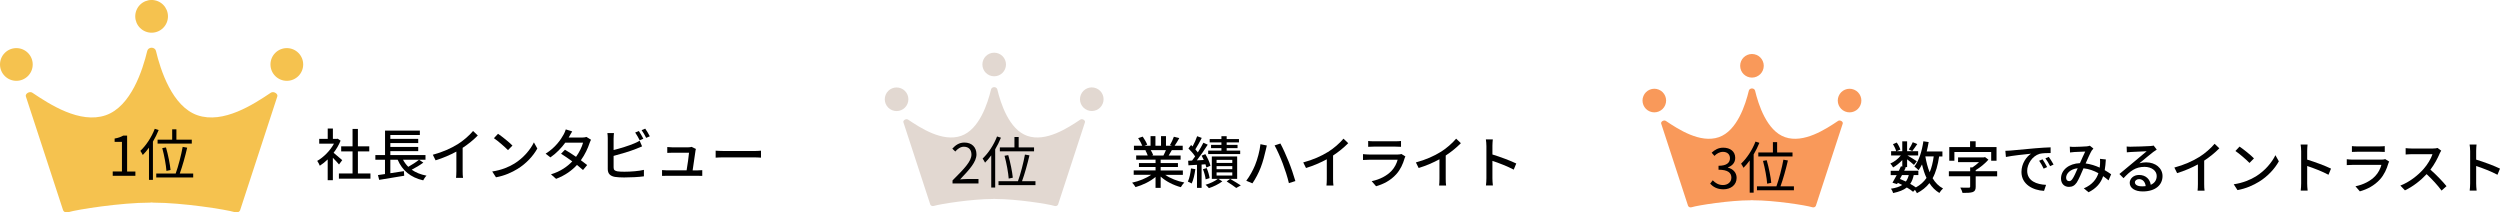 <?xml version="1.0" encoding="UTF-8"?><svg id="_レイヤー_2" xmlns="http://www.w3.org/2000/svg" viewBox="0 0 976.45 82.98"><defs><style>.cls-1,.cls-2,.cls-3,.cls-4{stroke-width:0px;}.cls-2{fill:#f5c24f;}.cls-3{fill:#f9995a;}.cls-4{fill:#e2d8d1;}</style></defs><g id="txt"><circle class="cls-2" cx="59.21" cy="6.39" r="6.39" transform="translate(31 58.83) rotate(-67.88)"/><circle class="cls-2" cx="112.03" cy="25.18" r="6.39"/><circle class="cls-2" cx="6.39" cy="25.18" r="6.39"/><path class="cls-2" d="m105.79,36.21c-6.68,4.48-18.56,12.29-28.67,8.8-9.89-3.41-14.44-17.7-16.22-25.16,0-.03-.02-.05-.03-.07-.14-.59-.83-1.15-1.66-1.15s-1.52.56-1.66,1.15c0,.03-.02.05-.03.07-1.79,7.46-6.33,21.74-16.22,25.16-10.11,3.49-21.99-4.32-28.67-8.8-1.13-.76-3.06.51-2.47,1.64l14.5,44.32c.34.68,1.13.98,1.93.73,3.48-1.08,20.67-3.75,31.87-3.75.26,0,.5-.03.75-.07.24.04.49.07.75.07,11.2,0,28.39,2.67,31.87,3.75.8.25,1.59-.05,1.93-.73l14.49-44.32c.6-1.12-1.34-2.39-2.47-1.64Z"/><path class="cls-1" d="m132.41,64.23c-.51-.64-1.5-1.69-2.4-2.6v8.76h-2.02v-8.12c-.99.97-2.05,1.8-3.08,2.46-.2-.53-.7-1.5-1.01-1.89,2.51-1.43,5.04-3.98,6.54-6.73h-5.76v-1.87h3.32v-4.05h2.02v4.05h1.52l.35-.07,1.14.77c-.66,1.67-1.63,3.28-2.73,4.73,1.03.84,2.86,2.42,3.37,2.88l-1.25,1.67Zm12.28,3.52v2.03h-12.32v-2.03h5.33v-8.62h-4.44v-1.98h4.44v-6.78h2.09v6.78h4.44v1.98h-4.44v8.62h4.91Z"/><path class="cls-1" d="m165.35,63.51c-1.36,1.01-3.08,2.02-4.55,2.77,1.56,1.1,3.5,1.89,5.79,2.33-.46.42-1.03,1.28-1.3,1.83-4.97-1.14-8.12-3.83-9.97-8.05h-2.86v5.26l5.3-.81.11,1.8c-3.45.59-7.15,1.19-9.77,1.61l-.48-1.87c.79-.11,1.74-.24,2.75-.4v-5.59h-3.76v-1.83h3.78v-9.55h13.6v1.72h-11.53v1.52h10.89v1.63h-10.89v1.52h10.89v1.63h-10.89v1.54h13.73v1.83h-2.49l1.65,1.12Zm-7.94-1.12c.55,1.03,1.23,1.96,2.05,2.77,1.45-.81,3.12-1.87,4.2-2.77h-6.25Z"/><path class="cls-1" d="m178.65,56.4c2.29-1.41,4.62-3.45,6.12-5.24l1.85,1.76c-1.67,1.7-3.74,3.39-5.92,4.82v9.13c0,.9.04,2.11.15,2.6h-2.73c.07-.48.13-1.69.13-2.6v-7.66c-2.31,1.25-5.21,2.53-8.12,3.41l-1.08-2.18c3.85-1.03,7.15-2.53,9.59-4.05Z"/><path class="cls-1" d="m200.9,63.9c3.54-2.18,6.29-5.48,7.63-8.29l1.34,2.4c-1.58,2.86-4.29,5.85-7.72,7.96-2.22,1.36-5.02,2.66-8.43,3.28l-1.47-2.27c3.67-.55,6.54-1.78,8.65-3.08Zm-.75-7.04l-1.74,1.78c-1.14-1.17-3.87-3.57-5.5-4.67l1.61-1.72c1.54,1.04,4.4,3.32,5.63,4.6Z"/><path class="cls-1" d="m222.35,53.28c-.09.15-.15.29-.24.44h5.3c.62,0,1.23-.09,1.65-.24l1.78,1.1c-.2.38-.44.92-.59,1.37-.62,1.91-1.76,4.4-3.37,6.64.92.66,1.78,1.32,2.46,1.87l-1.63,1.94c-.62-.57-1.45-1.25-2.35-1.98-1.96,2.13-4.58,4.07-8.16,5.43l-2-1.76c3.76-1.14,6.42-3.06,8.32-5.06-1.52-1.1-3.1-2.18-4.38-2.99l1.52-1.56c1.32.77,2.86,1.76,4.33,2.77,1.3-1.78,2.33-3.94,2.75-5.54h-6.95c-1.45,2-3.45,4.14-5.81,5.76l-1.87-1.45c3.81-2.35,5.98-5.54,7.04-7.5.26-.46.66-1.34.84-1.98l2.51.79c-.44.66-.9,1.52-1.14,1.96Z"/><path class="cls-1" d="m239.66,54v4.6c2.6-.64,5.9-1.67,8.03-2.57.73-.29,1.41-.62,2.13-1.08l.97,2.22c-.73.29-1.61.68-2.31.95-2.35.95-6.05,2.05-8.82,2.77v4.49c0,1.06.46,1.32,1.5,1.54.66.11,1.69.15,2.75.15,2.31,0,5.76-.24,7.59-.73v2.53c-2,.29-5.3.44-7.72.44-1.36,0-2.68-.07-3.61-.22-1.78-.33-2.79-1.21-2.79-3.06v-12.04c0-.53-.04-1.43-.15-2.02h2.57c-.07.59-.13,1.39-.13,2.02Zm11.62.18l-1.43.62c-.44-.88-1.17-2.2-1.76-3.04l1.43-.59c.55.79,1.32,2.16,1.76,3.01Zm2.53-.95l-1.43.62c-.46-.95-1.17-2.2-1.78-3.01l1.41-.59c.57.81,1.41,2.18,1.8,2.99Z"/><path class="cls-1" d="m271.63,58.98c-.18,1.41-.79,5.52-1.1,7.57h1.85c.51,0,1.41-.04,1.91-.09v2.24c-.42-.02-1.34-.04-1.87-.04h-11.86c-.73,0-1.23.02-1.98.04v-2.27c.57.07,1.28.11,1.98.11h7.61c.31-1.87.88-5.66.95-6.89h-6.54c-.66,0-1.36.04-1.96.07v-2.29c.55.07,1.39.11,1.94.11h6.25c.4,0,1.1-.07,1.32-.18l1.67.81c-.07.24-.13.57-.18.79Z"/><path class="cls-1" d="m282.8,58.98h11.97c1.06,0,1.91-.09,2.46-.13v2.73c-.48-.02-1.5-.11-2.46-.11h-11.97c-1.21,0-2.53.04-3.28.11v-2.73c.73.04,2.09.13,3.28.13Z"/><path class="cls-1" d="m44.04,66.98h3.59v-11.57h-2.86v-1.3c1.43-.24,2.46-.62,3.34-1.14h1.54v14.02h3.23v1.67h-8.85v-1.67Z"/><path class="cls-1" d="m61.97,50.79c-.62,1.54-1.39,3.08-2.24,4.53v14.94h-1.54v-12.59c-.77,1.06-1.58,2.05-2.42,2.86-.18-.37-.66-1.21-.95-1.61,2.22-2.07,4.36-5.3,5.63-8.62l1.52.48Zm13.49,16.99v1.54h-14.43v-1.54h7.59c1.01-2.77,2.16-7.22,2.73-10.41l1.76.31c-.75,3.26-1.89,7.37-2.9,10.1h5.26Zm-8.21-13.22v-4.05h1.65v4.05h6.01v1.54h-13.36v-1.54h5.7Zm-2.24,12.19c-.15-2.2-.84-6.01-1.63-8.91l1.45-.26c.84,2.9,1.58,6.64,1.78,8.82l-1.61.35Z"/><circle class="cls-4" cx="388.31" cy="25.19" r="4.61"/><circle class="cls-4" cx="426.45" cy="38.77" r="4.61" transform="translate(229.27 418.87) rotate(-67.78)"/><circle class="cls-4" cx="350.18" cy="38.77" r="4.61" transform="translate(180.36 347.46) rotate(-67.5)"/><path class="cls-4" d="m421.94,46.72c-4.82,3.23-13.4,8.87-20.7,6.35-7.14-2.47-10.42-12.78-11.71-18.16,0-.02-.01-.04-.02-.05-.1-.43-.6-.83-1.2-.83s-1.1.4-1.2.83c0,.02-.02.03-.02.05-1.29,5.38-4.57,15.7-11.71,18.16-7.3,2.52-15.87-3.12-20.7-6.35-.82-.55-2.21.37-1.78,1.18l10.46,32c.24.49.82.71,1.4.53,2.51-.78,14.92-2.71,23.01-2.71.19,0,.36-.02.54-.05.17.03.35.05.54.05,8.09,0,20.5,1.93,23.01,2.71.58.18,1.15-.04,1.4-.53l10.46-32c.43-.81-.97-1.73-1.78-1.18Z"/><path class="cls-1" d="m455.11,68.29c1.94,1.36,4.77,2.49,7.46,2.99-.46.44-1.06,1.28-1.36,1.83-2.86-.77-5.81-2.24-7.88-4.14v4.42h-2v-4.27c-2.09,1.76-5.06,3.19-7.81,3.96-.31-.53-.88-1.3-1.34-1.74,2.62-.55,5.48-1.69,7.42-3.06h-6.8v-1.72h8.54v-1.34h-6.49v-1.54h6.49v-1.32h-7.57v-1.63h4.51c-.2-.62-.57-1.41-.92-2l.53-.09h-5v-1.72h3.26c-.33-.86-.99-2.07-1.61-2.97l1.78-.59c.68.95,1.45,2.29,1.76,3.15l-1.12.42h2.42v-3.76h1.91v3.76h2.18v-3.76h1.94v3.76h2.38l-.84-.26c.53-.88,1.21-2.27,1.54-3.26l2.11.53c-.59,1.08-1.25,2.18-1.83,2.99h3.17v1.72h-4.25c-.42.75-.86,1.47-1.23,2.09h4.66v1.63h-7.79v1.32h6.75v1.54h-6.75v1.34h8.67v1.72h-6.89Zm-5.65-9.64c.4.64.79,1.43.95,1.96l-.64.13h4.64c.33-.59.68-1.39.97-2.09h-5.92Z"/><path class="cls-1" d="m466.88,66.07c-.29,2.07-.75,4.2-1.43,5.59-.33-.22-1.1-.57-1.5-.73.64-1.32,1.03-3.28,1.23-5.15l1.69.29Zm2.44-1.83v9.13h-1.8v-9c-1.21.07-2.35.15-3.34.2l-.11-1.78,1.54-.09c.37-.48.79-1.03,1.19-1.61-.64-.99-1.69-2.18-2.62-3.1l1.03-1.36c.2.18.4.37.59.57.68-1.23,1.39-2.82,1.78-4l1.8.66c-.77,1.5-1.72,3.26-2.51,4.47.37.42.7.81.97,1.19.84-1.3,1.63-2.66,2.18-3.78l1.69.77c-1.23,1.96-2.82,4.29-4.25,6.12.86-.07,1.78-.11,2.71-.15-.26-.59-.55-1.17-.84-1.69l1.45-.59c.86,1.43,1.74,3.3,2,4.53l-1.58.71c-.09-.38-.2-.81-.37-1.28l-1.52.11Zm1.58,5.81c-.11-1.08-.53-2.71-1.06-3.96l1.47-.44c.53,1.23,1.01,2.86,1.14,3.92l-1.56.48Zm12.32-.18h-7.33l1.52.97c-1.32,1.03-3.48,2.09-5.24,2.64-.31-.4-.88-.97-1.3-1.32,1.72-.48,3.72-1.43,4.77-2.29h-2.33v-8.76h9.9v8.76Zm1.17-9.7h-12.5v-1.34h5.17v-.97h-4.05v-1.28h4.05v-.95h-4.58v-1.32h4.58v-1.12h2.05v1.12h4.8v1.32h-4.8v.95h4.25v1.28h-4.25v.97h5.28v1.34Zm-3.08,2.27h-6.14v1.19h6.14v-1.19Zm0,2.44h-6.14v1.21h6.14v-1.21Zm0,2.46h-6.14v1.21h6.14v-1.21Zm-.84,2.53c1.45.84,3.15,1.87,4.16,2.55l-1.78.99c-.86-.66-2.4-1.72-3.74-2.55l1.36-.99Z"/><path class="cls-1" d="m492.31,56.32l2.49.51c-.15.55-.35,1.39-.44,1.87-.31,1.43-1.1,4.6-1.96,6.75-.79,2.07-2.05,4.45-3.23,6.16l-2.4-1.01c1.39-1.83,2.64-4.16,3.41-6.03.97-2.38,1.85-5.61,2.13-8.25Zm5.52.48l2.27-.75c.9,1.65,2.35,4.84,3.23,7.06.86,2.09,2.02,5.52,2.62,7.61l-2.53.81c-.57-2.4-1.5-5.3-2.4-7.66-.86-2.29-2.25-5.43-3.19-7.08Z"/><path class="cls-1" d="m518.62,59.4c2.29-1.41,4.62-3.45,6.12-5.24l1.85,1.76c-1.67,1.7-3.74,3.39-5.92,4.82v9.13c0,.9.04,2.11.15,2.6h-2.73c.07-.48.13-1.69.13-2.6v-7.66c-2.31,1.25-5.21,2.53-8.12,3.41l-1.08-2.18c3.85-1.03,7.15-2.53,9.59-4.05Z"/><path class="cls-1" d="m548.59,61.89c-.62,2.13-1.61,4.36-3.24,6.16-2.27,2.51-5.06,3.89-7.88,4.69l-1.72-1.98c3.21-.66,5.9-2.09,7.7-3.96,1.25-1.3,2.05-2.95,2.44-4.4h-11.2c-.53,0-1.5.02-2.33.09v-2.29c.86.09,1.69.15,2.33.15h11.27c.59,0,1.12-.09,1.41-.2l1.56.97c-.13.24-.31.57-.35.77Zm-12.1-6.71h8.56c.7,0,1.61-.04,2.16-.11v2.27c-.55-.04-1.43-.07-2.18-.07h-8.54c-.7,0-1.5.02-2.11.07v-2.27c.57.07,1.39.11,2.11.11Z"/><path class="cls-1" d="m562.62,59.4c2.29-1.41,4.62-3.45,6.12-5.24l1.85,1.76c-1.67,1.7-3.74,3.39-5.92,4.82v9.13c0,.9.04,2.11.15,2.6h-2.73c.07-.48.13-1.69.13-2.6v-7.66c-2.31,1.25-5.21,2.53-8.12,3.41l-1.08-2.18c3.85-1.03,7.15-2.53,9.59-4.05Z"/><path class="cls-1" d="m580.55,56.91c0-.7-.07-1.72-.2-2.46h2.71c-.07.73-.15,1.69-.15,2.46v3.43c2.93.88,7.11,2.44,9.31,3.52l-.99,2.4c-2.31-1.25-5.9-2.64-8.32-3.43v6.8c0,.68.07,2.02.18,2.82h-2.71c.11-.77.18-1.96.18-2.82v-12.72Z"/><path class="cls-1" d="m372.04,70.47c4.73-4.71,7.39-7.53,7.39-10.1,0-1.78-.97-3.06-2.97-3.06-1.32,0-2.46.84-3.34,1.87l-1.17-1.12c1.32-1.43,2.71-2.38,4.75-2.38,2.88,0,4.69,1.83,4.69,4.6,0,2.95-2.68,5.88-6.4,9.79.84-.07,1.8-.15,2.64-.15h4.55v1.74h-10.14v-1.19Z"/><path class="cls-1" d="m390.94,53.79c-.62,1.54-1.39,3.08-2.24,4.53v14.94h-1.54v-12.59c-.77,1.06-1.58,2.05-2.42,2.86-.18-.37-.66-1.21-.95-1.61,2.22-2.07,4.36-5.3,5.63-8.62l1.52.48Zm13.49,16.99v1.54h-14.43v-1.54h7.59c1.01-2.77,2.16-7.22,2.73-10.41l1.76.31c-.75,3.26-1.89,7.37-2.9,10.1h5.26Zm-8.21-13.22v-4.05h1.65v4.05h6.01v1.54h-13.36v-1.54h5.7Zm-2.24,12.19c-.15-2.2-.84-6.01-1.63-8.91l1.45-.26c.84,2.9,1.58,6.64,1.78,8.82l-1.61.35Z"/><circle class="cls-3" cx="684.28" cy="25.7" r="4.61"/><circle class="cls-3" cx="722.41" cy="39.27" r="4.61" transform="translate(409.67 691.67) rotate(-67.5)"/><circle class="cls-3" cx="646.15" cy="39.27" r="4.61" transform="translate(362.59 621.21) rotate(-67.5)"/><path class="cls-3" d="m717.91,47.23c-4.82,3.23-13.4,8.87-20.7,6.35-7.14-2.47-10.42-12.78-11.71-18.16,0-.02-.01-.04-.02-.05-.1-.43-.6-.83-1.2-.83s-1.1.4-1.2.83c0,.02-.02.03-.02.05-1.29,5.38-4.57,15.7-11.71,18.16-7.3,2.52-15.87-3.12-20.7-6.35-.82-.55-2.21.37-1.78,1.18l10.46,32c.24.49.82.71,1.4.53,2.51-.78,14.92-2.71,23.01-2.71.19,0,.36-.02.54-.05.17.03.35.05.54.05,8.09,0,20.5,1.93,23.01,2.71.58.18,1.15-.04,1.4-.53l10.46-32c.43-.81-.97-1.73-1.78-1.18Z"/><path class="cls-1" d="m757.39,61.09c-.51,3.41-1.28,6.23-2.55,8.52,1.03,1.74,2.38,3.12,4.07,4-.46.4-1.12,1.19-1.43,1.76-1.58-.95-2.86-2.24-3.89-3.85-1.25,1.61-2.86,2.9-4.88,3.94-.15-.33-.46-.86-.77-1.3l-.73.75c-.62-.55-1.47-1.12-2.44-1.69-1.28,1.01-3.01,1.69-5.35,2.18-.13-.55-.51-1.3-.88-1.69,1.91-.29,3.37-.75,4.44-1.47-.57-.29-1.14-.57-1.74-.84l-.29.51-1.78-.55c.48-.81,1.06-1.87,1.65-2.97h-2.35v-1.69h3.19c.31-.59.57-1.19.81-1.74l.53.11v-2.55c-1.06,1.14-2.35,2.18-3.59,2.88-.24-.46-.7-1.14-1.08-1.54,1.47-.59,3.06-1.83,4.11-3.15h-3.81v-1.65h1.98c-.18-.77-.73-1.91-1.25-2.77l1.47-.62c.62.84,1.19,1.98,1.41,2.75l-1.45.64h2.2v-3.87h1.89v3.87h4.31v1.65h-4.2c.99.55,3.12,1.87,3.67,2.27l-1.1,1.43c-.53-.51-1.69-1.43-2.68-2.18v3.01h-1.1l.59.13c-.2.42-.42.86-.64,1.32h5.54v1.69h-1.8c-.29,1.36-.73,2.51-1.39,3.43.84.46,1.61.95,2.22,1.39,1.76-.95,3.1-2.18,4.16-3.7-.75-1.56-1.3-3.34-1.76-5.28-.42.81-.86,1.58-1.36,2.25-.31-.37-1.17-1.1-1.63-1.43,1.83-2.29,2.95-5.98,3.52-9.86l2.07.31c-.22,1.25-.46,2.49-.77,3.67h6.14v1.94h-1.3Zm-14.5,7.28c-.29.51-.55,1.03-.81,1.52.77.31,1.56.64,2.31,1.01.53-.68.88-1.52,1.14-2.53h-2.64Zm5.96-12.1c-.7.99-1.41,2.05-1.96,2.73l-1.36-.62c.53-.77,1.21-1.98,1.56-2.84l1.76.73Zm3.15,4.82c.4,2.25.92,4.36,1.69,6.21.75-1.76,1.25-3.83,1.58-6.21h-3.28Z"/><path class="cls-1" d="m780.05,68.86h-8.38v4.09c0,1.14-.29,1.74-1.17,2.07-.88.29-2.13.33-3.96.33-.13-.59-.55-1.5-.88-2.07,1.39.04,2.9.04,3.3.02.42,0,.55-.11.55-.4v-4.05h-8.32v-1.96h8.32v-1.5h.86c.9-.57,1.83-1.32,2.62-2.07h-8.21v-1.85h10.06l.48-.11,1.32,1.01c-1.3,1.45-3.12,3.02-4.97,4.07v.44h8.38v1.96Zm-16.7-6.07h-2v-5.35h8.12v-2.27h2.18v2.27h8.16v5.35h-2.09v-3.41h-14.37v3.41Z"/><path class="cls-1" d="m785.29,58.8c1.61-.15,5.52-.53,9.57-.88,2.35-.2,4.55-.33,6.07-.37v2.22c-1.23,0-3.15.02-4.29.31-2.93.88-4.86,4.03-4.86,6.62,0,4.01,3.74,5.35,7.37,5.5l-.79,2.35c-4.31-.22-8.82-2.53-8.82-7.37,0-3.32,1.96-5.98,3.74-7.15-2.22.22-7.35.75-9.81,1.28l-.22-2.4c.84-.02,1.61-.07,2.05-.11Zm14.28,6.45l-1.36.62c-.53-1.12-1.1-2.13-1.76-3.08l1.32-.57c.53.77,1.34,2.11,1.8,3.04Zm2.51-.99l-1.34.64c-.57-1.12-1.14-2.09-1.85-3.04l1.32-.59c.53.75,1.39,2.07,1.87,2.99Z"/><path class="cls-1" d="m810.15,57.37c1.19,0,3.85-.13,4.82-.2.46-.04.95-.13,1.28-.26l1.39,1.1c-.26.26-.48.53-.66.81-.59.97-1.5,3.04-2.38,5.02,2,.26,3.87.88,5.5,1.63.07-.44.11-.86.13-1.25.04-.75.04-1.54-.02-2.18l2.29.24c-.09,1.52-.22,2.93-.44,4.18.99.57,1.83,1.12,2.51,1.61l-1.01,2.38c-.64-.55-1.34-1.1-2.11-1.65-.92,2.71-2.62,4.73-5.7,6.29l-1.85-1.52c3.41-1.45,4.97-3.7,5.7-5.92-1.72-.95-3.7-1.7-5.83-1.92-.81,1.92-1.83,4.31-2.64,5.57-.84,1.21-1.76,1.69-3.06,1.69-1.76,0-3.08-1.23-3.08-3.26,0-3.32,3.04-5.85,7.39-6.01.73-1.61,1.47-3.32,2.07-4.53-.88.02-3.23.13-4.22.18-.46.02-1.17.09-1.72.18l-.09-2.27c.57.07,1.28.09,1.74.09Zm-2,13.38c.46,0,.81-.2,1.23-.75.7-.95,1.43-2.68,2.13-4.29-2.88.31-4.53,2.07-4.53,3.72,0,.88.55,1.32,1.17,1.32Z"/><path class="cls-1" d="m832.41,57.29c1.14,0,6.16-.13,7.35-.24.77-.07,1.17-.11,1.41-.2l1.21,1.58c-.46.29-.92.59-1.39.95-1.12.84-3.83,3.12-5.39,4.4.88-.26,1.76-.37,2.64-.37,3.67,0,6.4,2.27,6.4,5.35,0,3.5-2.79,6.01-7.75,6.01-3.04,0-5.06-1.34-5.06-3.34,0-1.63,1.45-3.1,3.63-3.1,2.73,0,4.29,1.76,4.58,3.85,1.52-.66,2.33-1.85,2.33-3.45,0-2.07-2.02-3.56-4.77-3.56-3.52,0-5.59,1.65-8.19,4.42l-1.61-1.63c1.72-1.41,4.47-3.72,5.77-4.8,1.23-1.01,3.78-3.12,4.88-4.09-1.17.04-4.97.22-6.12.29-.55.02-1.12.07-1.63.13l-.07-2.27c.55.07,1.23.09,1.76.09Zm4.09,15.49c.55,0,1.08-.02,1.56-.09-.18-1.61-1.14-2.73-2.6-2.73-.92,0-1.61.59-1.61,1.25,0,.97,1.08,1.56,2.64,1.56Z"/><path class="cls-1" d="m858.86,61.4c2.29-1.41,4.62-3.45,6.12-5.24l1.85,1.76c-1.67,1.7-3.74,3.39-5.92,4.82v9.13c0,.9.04,2.11.15,2.6h-2.73c.07-.48.13-1.69.13-2.6v-7.66c-2.31,1.25-5.21,2.53-8.12,3.41l-1.08-2.18c3.85-1.03,7.15-2.53,9.59-4.05Z"/><path class="cls-1" d="m881.1,68.9c3.54-2.18,6.29-5.48,7.63-8.29l1.34,2.4c-1.58,2.86-4.29,5.85-7.72,7.96-2.22,1.36-5.02,2.66-8.43,3.28l-1.47-2.27c3.67-.55,6.54-1.78,8.65-3.08Zm-.75-7.04l-1.74,1.78c-1.14-1.17-3.87-3.57-5.5-4.67l1.61-1.72c1.54,1.04,4.4,3.32,5.63,4.6Z"/><path class="cls-1" d="m898.78,58.91c0-.7-.07-1.72-.2-2.46h2.71c-.07.73-.15,1.69-.15,2.46v3.43c2.93.88,7.11,2.44,9.31,3.52l-.99,2.4c-2.31-1.25-5.9-2.64-8.32-3.43v6.8c0,.68.07,2.02.18,2.82h-2.71c.11-.77.18-1.96.18-2.82v-12.72Z"/><path class="cls-1" d="m932.82,63.89c-.62,2.13-1.61,4.36-3.23,6.16-2.27,2.51-5.06,3.89-7.88,4.69l-1.72-1.98c3.21-.66,5.9-2.09,7.7-3.96,1.25-1.3,2.05-2.95,2.44-4.4h-11.2c-.53,0-1.5.02-2.33.09v-2.29c.86.09,1.69.15,2.33.15h11.27c.59,0,1.12-.09,1.41-.2l1.56.97c-.13.24-.31.57-.35.77Zm-12.1-6.71h8.56c.7,0,1.61-.04,2.16-.11v2.27c-.55-.04-1.43-.07-2.18-.07h-8.54c-.7,0-1.5.02-2.11.07v-2.27c.57.07,1.39.11,2.11.11Z"/><path class="cls-1" d="m952.88,59.99c-.77,1.8-2.07,4.29-3.61,6.27,2.27,1.94,4.93,4.78,6.29,6.45l-1.94,1.72c-1.45-1.98-3.65-4.4-5.83-6.42-2.35,2.51-5.33,4.86-8.47,6.34l-1.78-1.87c3.56-1.36,6.87-4,9.04-6.45,1.5-1.67,2.97-4.09,3.5-5.81h-8.08c-.86,0-2.05.11-2.4.13v-2.49c.44.07,1.72.15,2.4.15h8.16c.81,0,1.54-.09,1.91-.22l1.43,1.06c-.15.22-.48.77-.64,1.14Z"/><path class="cls-1" d="m964.78,58.91c0-.7-.07-1.72-.2-2.46h2.71c-.07.73-.15,1.69-.15,2.46v3.43c2.93.88,7.11,2.44,9.31,3.52l-.99,2.4c-2.31-1.25-5.9-2.64-8.32-3.43v6.8c0,.68.07,2.02.18,2.82h-2.71c.11-.77.18-1.96.18-2.82v-12.72Z"/><path class="cls-1" d="m667.95,71.74l1.01-1.32c.95.99,2.18,1.85,4,1.85s3.28-1.12,3.28-2.88c0-1.87-1.3-3.1-5.02-3.1v-1.54c3.32,0,4.47-1.3,4.47-2.95,0-1.52-1.06-2.49-2.73-2.49-1.3,0-2.44.66-3.34,1.58l-1.08-1.25c1.21-1.14,2.64-1.96,4.51-1.96,2.71,0,4.69,1.43,4.69,3.98,0,1.89-1.17,3.1-2.86,3.72v.09c1.89.46,3.41,1.85,3.41,4,0,2.79-2.31,4.47-5.17,4.47-2.53,0-4.11-1.06-5.17-2.2Z"/><path class="cls-1" d="m687.18,55.79c-.62,1.54-1.39,3.08-2.24,4.53v14.94h-1.54v-12.59c-.77,1.06-1.58,2.05-2.42,2.86-.18-.37-.66-1.21-.95-1.61,2.22-2.07,4.36-5.3,5.63-8.62l1.52.48Zm13.49,16.99v1.54h-14.43v-1.54h7.59c1.01-2.77,2.16-7.22,2.73-10.41l1.76.31c-.75,3.26-1.89,7.37-2.9,10.1h5.26Zm-8.21-13.22v-4.05h1.65v4.05h6.01v1.54h-13.36v-1.54h5.7Zm-2.24,12.19c-.15-2.2-.84-6.01-1.63-8.91l1.45-.26c.84,2.9,1.58,6.64,1.78,8.82l-1.61.35Z"/></g></svg>